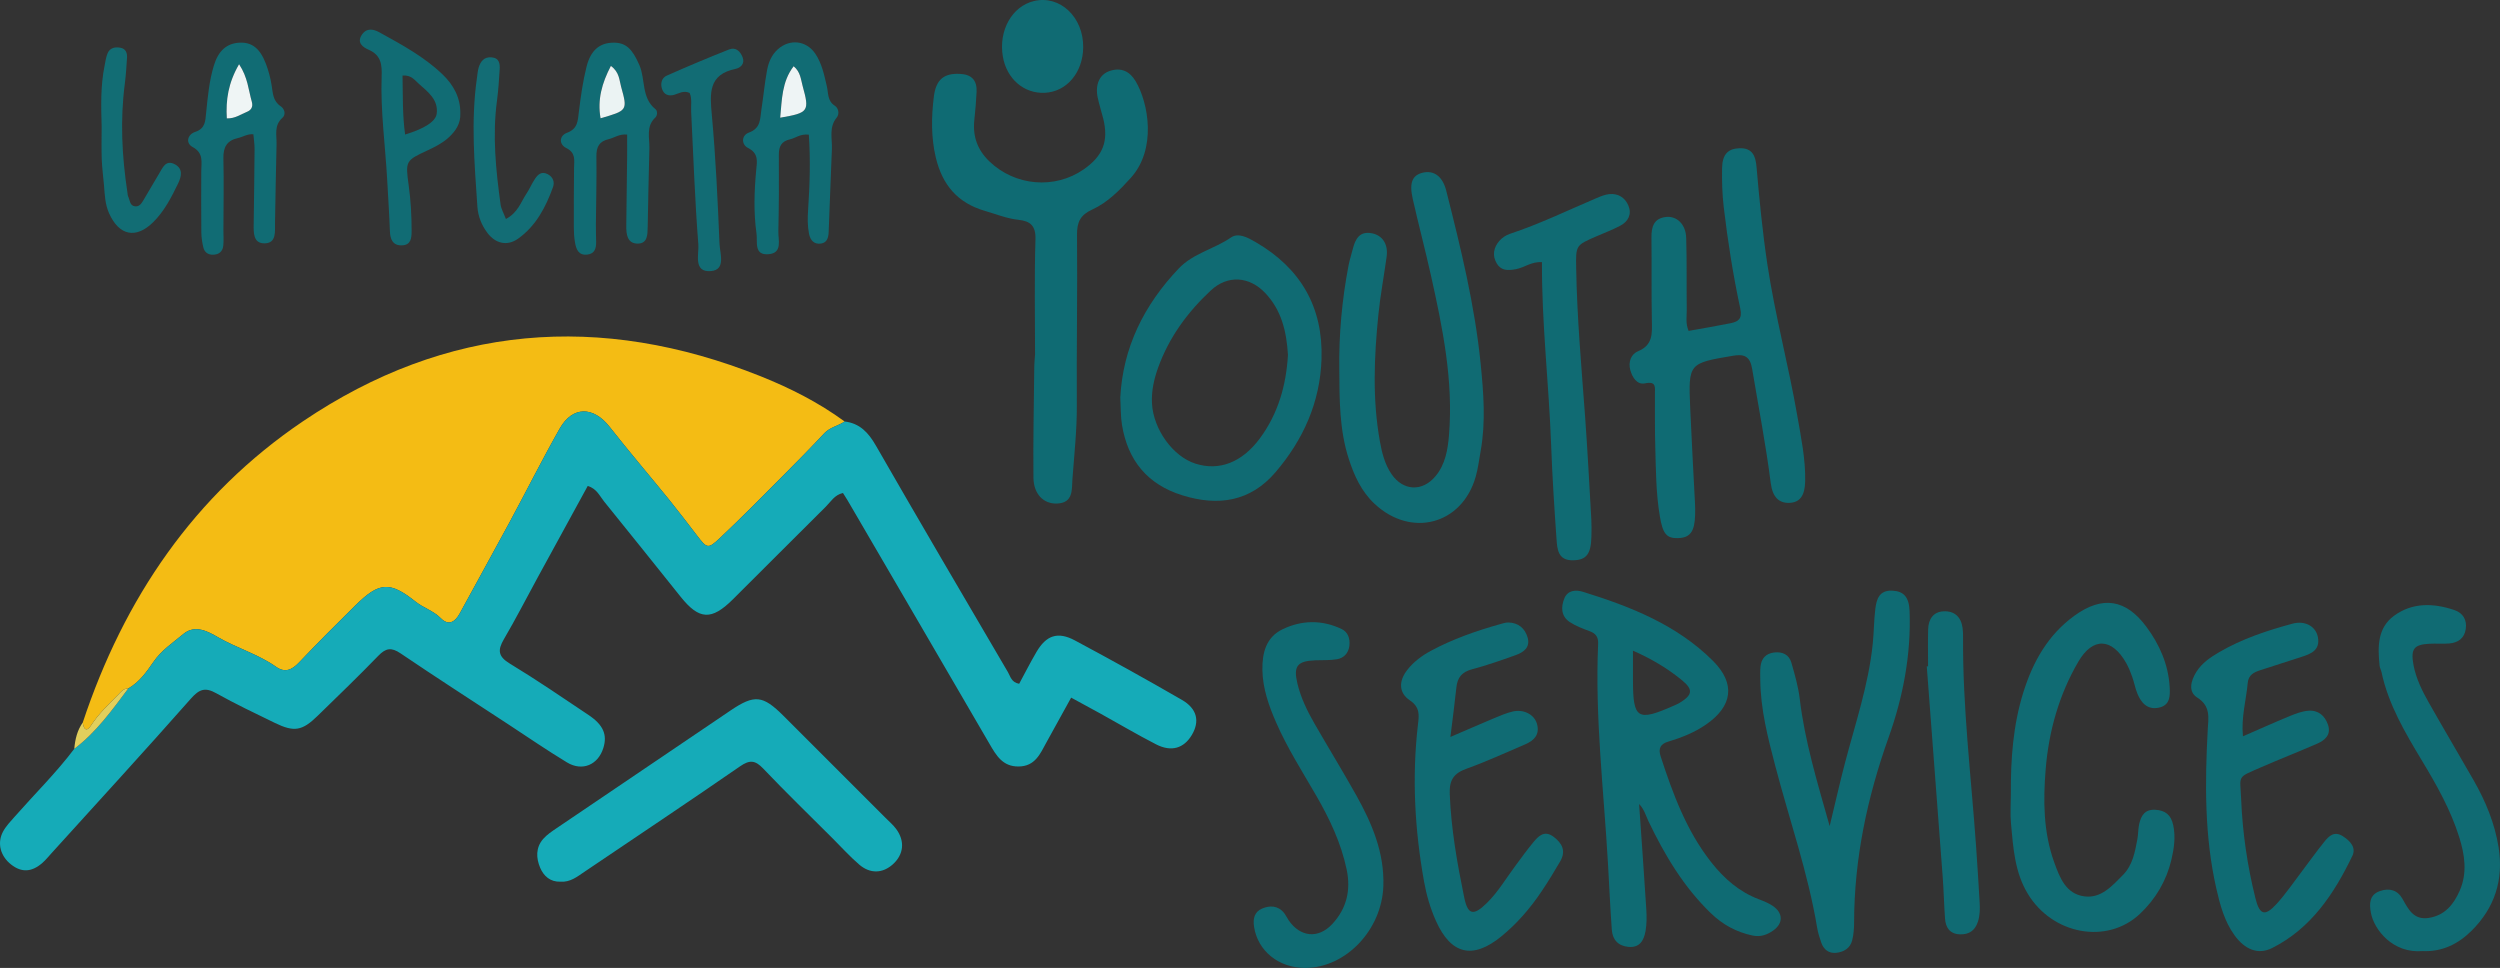 <?xml version="1.0" encoding="UTF-8"?> <svg xmlns="http://www.w3.org/2000/svg" id="uuid-33b83232-0134-410b-87aa-9a0be974952c" width="570.799" height="220.998" viewBox="0 0 570.799 220.998"><rect x="0" y="0" width="570.799" height="220.998" fill="#333333" stroke="none"/><defs><style>.uuid-8d87e163-29cf-4b0b-a786-ea63cbd96a2f{fill:#f4bc14;}.uuid-8d87e163-29cf-4b0b-a786-ea63cbd96a2f,.uuid-5058d670-a11c-43bd-9bf6-a1dd901320e2,.uuid-3d3a5e91-1131-4ec9-8091-a95a693b82de,.uuid-31cc7ea9-80c7-4132-b68f-8d35ef9cb481,.uuid-1e42fd01-7d46-4412-aff6-a3a6fffdf9ab,.uuid-07b4a726-ed8f-4d92-b654-68847b89b633,.uuid-788c2aa8-a488-4820-b41f-0bf5cc143b8b,.uuid-0bb1f144-5c73-42ad-9385-bc0f36c062bc,.uuid-ba5983e0-c657-426b-beea-df83ee154c05,.uuid-d85ab183-3cba-40ac-802d-377eb80c0873,.uuid-88b92014-b22a-4600-8f02-a6fa740c1aca,.uuid-f5eab405-a90e-4a2b-9c8f-e36101654708{stroke-width:0px;}.uuid-5058d670-a11c-43bd-9bf6-a1dd901320e2{fill:#136d75;}.uuid-3d3a5e91-1131-4ec9-8091-a95a693b82de{fill:#126d74;}.uuid-31cc7ea9-80c7-4132-b68f-8d35ef9cb481{fill:#106b73;}.uuid-1e42fd01-7d46-4412-aff6-a3a6fffdf9ab{fill:#0f6b73;}.uuid-07b4a726-ed8f-4d92-b654-68847b89b633{fill:#15abb8;}.uuid-788c2aa8-a488-4820-b41f-0bf5cc143b8b{fill:#126c74;}.uuid-0bb1f144-5c73-42ad-9385-bc0f36c062bc{fill:#116c74;}.uuid-ba5983e0-c657-426b-beea-df83ee154c05{fill:#e2cf5c;}.uuid-d85ab183-3cba-40ac-802d-377eb80c0873{fill:#eff5f5;}.uuid-88b92014-b22a-4600-8f02-a6fa740c1aca{fill:#eef4f5;}.uuid-f5eab405-a90e-4a2b-9c8f-e36101654708{fill:#ebf3f3;}</style></defs><g id="uuid-2da291d6-e873-408d-b5c5-1f6f514030ee"><path class="uuid-8d87e163-29cf-4b0b-a786-ea63cbd96a2f" d="M18.898,164.964c9.389-28.305,25.456-52.001,50.258-68.762,32.721-22.112,67.842-24.932,104.434-10.328,6.806,2.716,13.311,6.016,19.25,10.355-1.47,1.028-3.335,1.297-4.647,2.701-3.159,3.38-6.408,6.679-9.676,9.954-4.683,4.694-9.33,9.431-14.161,13.97-2.731,2.566-2.929,2.388-5.242-.623-2.11-2.746-4.203-5.508-6.384-8.197-4.493-5.539-9.133-10.961-13.535-16.57-3.714-4.733-8.459-4.796-11.399.383-3.983,7.018-7.595,14.245-11.428,21.349-3.763,6.975-7.617,13.902-11.402,20.865-1.078,1.982-2.561,2.866-4.319,1.091-1.69-1.705-3.955-2.347-5.779-3.797-5.873-4.668-8.264-4.498-13.676.821-4.38,4.304-8.716,8.657-12.947,13.107-1.616,1.7-3.206,2.376-5.204.966-4.081-2.879-8.92-4.251-13.226-6.731-2.22-1.278-5.231-3.024-7.92-.788-2.402,1.996-5.047,3.738-6.885,6.431-1.56,2.285-3.224,4.594-5.73,6.037-1.127-.031-1.707.822-2.377,1.502-2.157,2.188-4.404,4.278-6.096,6.905-1.026,1.593-1.728.944-1.908-.643Z"></path><path class="uuid-07b4a726-ed8f-4d92-b654-68847b89b633" d="M29.28,157.201c2.506-1.443,4.17-3.752,5.73-6.037,1.838-2.693,4.484-4.435,6.885-6.431,2.69-2.236,5.701-.489,7.92.788,4.306,2.479,9.145,3.851,13.226,6.731,1.998,1.41,3.588.733,5.204-.966,4.231-4.45,8.567-8.803,12.947-13.107,5.412-5.319,7.803-5.489,13.676-.821,1.823,1.449,4.089,2.092,5.779,3.797,1.758,1.774,3.241.891,4.319-1.091,3.786-6.963,7.639-13.89,11.402-20.865,3.833-7.104,7.445-14.332,11.428-21.349,2.939-5.179,7.684-5.116,11.399-.383,4.402,5.609,9.042,11.031,13.535,16.57,2.181,2.689,4.274,5.45,6.384,8.197,2.313,3.011,2.511,3.189,5.242.623,4.831-4.539,9.478-9.275,14.161-13.97,3.268-3.276,6.517-6.574,9.676-9.954,1.312-1.404,3.176-1.673,4.647-2.701,3.472.422,5.431,2.528,7.139,5.501,9.95,17.318,20.073,34.537,30.173,51.768.551.941.744,2.281,2.543,2.62,1.271-2.349,2.531-4.837,3.937-7.24,2.238-3.826,4.862-4.757,8.782-2.663,8.221,4.391,16.373,8.918,24.443,13.581,3.487,2.015,4.107,4.905,2.267,8.001-1.816,3.055-4.673,3.94-8.148,2.158-4.293-2.202-8.45-4.666-12.673-7.004-2.175-1.204-4.365-2.381-6.738-3.673-1.955,3.538-3.81,6.862-5.633,10.203-1.437,2.633-2.602,5.483-6.356,5.522-3.659.038-5.117-2.527-6.659-5.179-10.792-18.562-21.618-37.104-32.436-55.65-.321-.551-.679-1.08-1.018-1.618-1.929.434-2.78,2.001-3.927,3.137-7.108,7.034-14.14,14.144-21.242,21.184-4.849,4.807-7.655,4.648-11.842-.565-5.843-7.273-11.646-14.579-17.527-21.82-1.012-1.246-1.665-2.924-3.736-3.542-3.81,6.966-7.641,13.958-11.46,20.957-2.551,4.675-4.979,9.422-7.671,14.014-1.461,2.492-1.364,3.946,1.336,5.582,6.12,3.709,12.037,7.755,17.985,11.742,3.393,2.274,4.316,4.516,3.374,7.535-1.201,3.85-4.799,5.405-8.298,3.289-4.556-2.755-8.949-5.779-13.405-8.699-8.218-5.383-16.478-10.704-24.613-16.211-2.096-1.419-3.359-1.197-5.062.565-4.515,4.672-9.207,9.174-13.857,13.713-3.529,3.445-5.345,3.762-9.792,1.6-4.489-2.182-9.007-4.327-13.359-6.762-2.535-1.418-3.876-.929-5.798,1.249-10.469,11.868-21.172,23.53-31.796,35.261-.671.741-1.306,1.526-2.05,2.187-2.448,2.175-4.784,2.288-7.174.42-2.448-1.914-3.275-4.903-1.845-7.545.699-1.292,1.779-2.394,2.764-3.514,4.504-5.116,9.377-9.907,13.492-15.364,5.01-3.783,8.618-8.819,12.322-13.771Z"></path><path class="uuid-1e42fd01-7d46-4412-aff6-a3a6fffdf9ab" d="M374.239,183.574c.561,8.101,1.14,16.053,1.642,24.01.104,1.653.112,3.356-.169,4.978-.36,2.076-1.286,3.873-3.905,3.63-2.35-.218-3.637-1.643-3.8-3.902-.359-4.975-.58-9.96-.864-14.941-.956-16.771-3.002-33.494-2.257-50.337.073-1.645-.579-2.398-2.009-2.929-1.548-.575-3.142-1.17-4.5-2.079-1.968-1.317-2.001-3.414-1.209-5.369.776-1.916,2.633-2.019,4.279-1.508,10.875,3.375,21.412,7.532,29.651,15.756,5.235,5.225,4.482,10.369-1.609,14.561-2.635,1.813-5.567,2.974-8.606,3.884-1.779.532-2.313,1.562-1.727,3.359,2.794,8.566,5.884,16.983,11.546,24.176,2.934,3.727,6.393,6.766,10.906,8.469,1.084.409,2.19.856,3.142,1.498,2.398,1.615,2.443,3.998.08,5.646-1.363.95-2.843,1.507-4.679,1.124-3.714-.773-6.838-2.498-9.539-5.106-6.206-5.991-10.526-13.261-14.217-20.953-.63-1.312-.977-2.767-2.155-3.967ZM372.841,148.561c0,2.807-0,4.775,0,6.742.001,8.853,1.015,9.49,9.287,5.83.45-.199.913-.384,1.332-.638,2.977-1.803,3.198-3.031.586-5.173-3.17-2.6-6.656-4.744-11.205-6.761Z"></path><path class="uuid-1e42fd01-7d46-4412-aff6-a3a6fffdf9ab" d="M236.323,80.972c0-8.705-.175-17.534.094-26.349.096-3.148-1.255-4.151-3.873-4.434-2.674-.289-5.138-1.303-7.686-2.044-6.219-1.808-9.714-5.95-11.191-12.163-1.1-4.628-1.022-9.28-.454-13.886.502-4.074,2.41-5.376,5.913-5.231,2.719.112,3.967,1.466,3.85,4.091-.096,2.155-.29,4.309-.519,6.456-.399,3.727.725,6.837,3.448,9.447,5.873,5.628,14.931,6.413,21.546,1.798,4.409-3.076,5.707-6.447,4.436-11.595-.398-1.611-.934-3.19-1.268-4.813-.614-2.993.455-5.31,2.816-6.07,2.594-.835,4.531.114,5.888,2.422,2.892,4.918,4.824,15.419-1.148,22.022-2.59,2.863-5.302,5.626-8.816,7.231-2.662,1.216-3.481,2.82-3.453,5.73.124,12.982-.127,25.968-.045,38.951.036,5.677-.601,11.294-1.008,16.928-.163,2.256.263,5.379-3.536,5.506-3.03.102-5.321-2.127-5.36-5.926-.087-8.486.102-16.976.192-25.464.009-.83.108-1.659.174-2.609Z"></path><path class="uuid-1e42fd01-7d46-4412-aff6-a3a6fffdf9ab" d="M385.538,75.552c3.356-.608,6.458-1.124,9.538-1.744,1.784-.359,2.781-.965,2.264-3.37-1.642-7.627-2.852-15.339-3.771-23.101-.355-3.001-.433-5.975-.383-8.96.053-3.154,1.372-4.472,4.043-4.533,2.905-.066,3.608,1.816,3.815,4.202.647,7.447,1.366,14.883,2.478,22.284,1.755,11.673,4.846,23.075,6.852,34.693.848,4.909,1.881,9.804,1.785,14.823-.064,3.347-1.22,4.874-3.603,4.967-2.372.092-3.851-1.292-4.261-4.525-1.109-8.739-2.794-17.377-4.242-26.057-.488-2.927-1.836-3.438-4.392-3.004-10.147,1.723-10.189,1.694-9.752,12.004.31,7.311.739,14.616,1.104,21.924.042.831.035,1.666.011,2.498-.11,3.733-1.149,5.123-3.87,5.211-2.691.087-3.512-1.038-4.182-5.009-.891-5.279-.892-10.604-1.043-15.92-.113-3.995-.057-7.995-.078-11.992-.008-1.489.377-2.977-2.274-2.415-1.815.385-2.911-1.385-3.361-3.078-.481-1.809.177-3.594,1.793-4.263,3.418-1.414,3.198-4.067,3.14-6.964-.125-6.327-.014-12.659-.09-18.988-.029-2.44.535-4.375,3.289-4.694,2.506-.29,4.547,1.675,4.641,4.747.168,5.492.06,10.992.127,16.488.018,1.474-.315,2.989.42,4.775Z"></path><path class="uuid-07b4a726-ed8f-4d92-b654-68847b89b633" d="M127.971,201.306c-2.312.092-3.828-1.273-4.636-3.168-.941-2.207-1.047-4.614.679-6.587.859-.981,2.005-1.738,3.1-2.481,13.22-8.967,26.447-17.923,39.689-26.857,5.47-3.69,7.353-3.489,12.078,1.222,7.784,7.761,15.549,15.541,23.318,23.316.824.824,1.725,1.596,2.414,2.523,2.05,2.759,1.727,5.824-.746,8.054-2.319,2.091-5.166,2.239-7.682.081-2.143-1.838-4.046-3.957-6.049-5.958-5.302-5.297-10.688-10.514-15.852-15.942-1.849-1.944-3.089-2.084-5.348-.521-11.769,8.14-23.681,16.072-35.537,24.087-1.657,1.12-3.234,2.396-5.428,2.229Z"></path><path class="uuid-31cc7ea9-80c7-4132-b68f-8d35ef9cb481" d="M305.785,84.473c-.112-8.012.602-15.952,2.106-23.818.249-1.303.67-2.572.994-3.861.583-2.318,1.61-4.116,4.447-3.509,2.393.512,3.643,2.556,3.264,5.312-.61,4.441-1.444,8.858-1.892,13.314-.969,9.625-1.378,19.263.351,28.867.474,2.636,1.122,5.221,2.647,7.457,2.653,3.89,7.078,4.095,10.079.458,2.216-2.687,2.774-5.982,3.05-9.322,1.029-12.445-1.448-24.506-4.129-36.531-1.302-5.84-2.837-11.628-4.155-17.465-.844-3.736-.053-5.454,2.444-5.978,2.369-.498,4.368.804,5.211,4.133,3.301,13.044,6.519,26.11,7.862,39.551.664,6.645,1.183,13.273-.005,19.908-.351,1.96-.587,3.957-1.131,5.864-3.12,10.93-14.738,14.007-23.104,6.16-3.01-2.824-4.642-6.423-5.884-10.275-2.132-6.612-2.115-13.442-2.154-20.266Z"></path><path class="uuid-31cc7ea9-80c7-4132-b68f-8d35ef9cb481" d="M255.786,90.741c.591-11.357,5.394-21.09,13.351-29.45,3.316-3.484,8.095-4.42,11.913-7.064,1.691-1.171,3.849.017,5.622,1.044,10.271,5.95,15.442,14.82,15.056,26.72-.32,9.856-4.17,18.407-10.491,25.813-5.767,6.757-13.126,7.832-21.307,5.279-7.952-2.481-12.423-7.958-13.758-16.059-.322-1.956-.256-3.977-.387-6.284ZM294.066,81.043c-.314-5.277-1.438-10.22-5.227-14.182-3.624-3.788-8.545-4.128-12.4-.534-5.277,4.922-9.495,10.655-11.981,17.512-.964,2.658-1.59,5.391-1.437,8.28.311,5.885,4.768,12.113,9.946,13.748,5.409,1.708,10.613-.271,14.692-5.785,4.177-5.645,6.004-12.124,6.407-19.039Z"></path><path class="uuid-31cc7ea9-80c7-4132-b68f-8d35ef9cb481" d="M459.119,181.162c-.048-7.829.505-15.603,2.862-23.127,2.182-6.966,5.639-13.127,11.71-17.5,6.321-4.554,11.676-3.746,16.351,2.545,3.026,4.072,5.025,8.599,5.333,13.74.122,2.045.132,4.21-2.471,4.755-2.586.541-4.024-1.073-4.904-3.229-.5-1.225-.726-2.559-1.172-3.81-.389-1.089-.824-2.182-1.394-3.184-3.254-5.728-7.609-5.926-10.915-.268-4.422,7.568-6.75,15.918-7.455,24.588-.579,7.118-.534,14.31,1.95,21.203,1.263,3.504,2.661,7.21,6.869,7.781,3.84.521,6.352-2.379,8.815-4.865,2.234-2.254,2.755-5.245,3.305-8.192.213-1.138.164-2.33.416-3.456.43-1.917,1.299-3.391,3.674-3.257,2.33.131,3.607,1.212,4.101,3.528.574,2.695.176,5.352-.422,7.888-1.128,4.778-3.581,8.95-7.17,12.337-7.521,7.099-20.038,4.757-25.668-4.657-2.935-4.909-3.265-10.394-3.777-15.836-.217-2.308-.036-4.654-.036-6.982Z"></path><path class="uuid-1e42fd01-7d46-4412-aff6-a3a6fffdf9ab" d="M512.113,168.114c3.708-1.613,7.16-3.17,10.66-4.611,1.371-.564,2.829-1.119,4.282-1.231,2.256-.175,3.793,1.148,4.484,3.245.735,2.23-.676,3.485-2.452,4.262-4.263,1.865-8.605,3.55-12.867,5.416-5.619,2.459-4.75,1.684-4.525,7.223.311,7.673,1.412,15.215,3.258,22.649.961,3.87,2.166,4.233,4.826,1.326,2.124-2.321,3.899-4.963,5.811-7.476,1.712-2.25,3.34-4.567,5.122-6.759,1.059-1.303,2.244-2.482,4.223-1.227,1.738,1.102,3.054,2.626,2.146,4.505-4.177,8.645-9.404,16.534-18.304,21.014-3.216,1.619-6.251.346-8.617-2.944-2.275-3.165-3.272-6.875-4.123-10.613-2.722-11.968-2.615-24.089-1.968-36.244.144-2.711.758-5.407-2.403-7.389-2.128-1.334-1.439-3.858-.2-5.846,1.271-2.038,3.224-3.345,5.243-4.524,5.215-3.043,10.903-4.92,16.684-6.489,2.923-.793,5.375.623,5.832,3.091.529,2.861-1.446,3.754-3.634,4.452-3.165,1.01-6.324,2.036-9.484,3.061-1.47.477-2.739,1.056-2.908,2.938-.353,3.933-1.518,7.798-1.085,12.172Z"></path><path class="uuid-31cc7ea9-80c7-4132-b68f-8d35ef9cb481" d="M331.16,168.262c3.658-1.575,6.804-2.957,9.973-4.282,1.378-.576,2.771-1.177,4.215-1.52,2.563-.608,5.005.696,5.589,2.864.655,2.431-.695,3.765-2.718,4.627-4.432,1.889-8.814,3.924-13.343,5.547-2.941,1.054-3.994,2.55-3.869,5.785.309,8.014,1.709,15.844,3.308,23.646.825,4.023,2.134,4.231,5.189,1.224,2.511-2.471,4.29-5.499,6.366-8.301,1.385-1.869,2.741-3.765,4.225-5.554,1.195-1.441,2.526-2.803,4.614-1.248,1.982,1.476,2.872,3.267,1.533,5.585-1.328,2.3-2.72,4.568-4.196,6.775-2.602,3.892-5.641,7.438-9.271,10.397-6.547,5.337-11.495,4.103-14.914-3.532-1.301-2.905-2.176-5.95-2.729-9.041-2.118-11.837-2.775-23.749-1.391-35.734.244-2.11.557-3.993-1.837-5.594-2.58-1.726-2.568-4.42-.6-6.94,1.446-1.851,3.309-3.249,5.391-4.369,5.005-2.692,10.326-4.548,15.774-6.082.637-.179,1.3-.407,1.946-.389,2.272.064,3.773,1.34,4.373,3.432.657,2.29-.953,3.386-2.764,4.032-3.282,1.171-6.58,2.333-9.944,3.225-2.276.603-3.318,1.866-3.554,4.118-.376,3.593-.861,7.176-1.368,11.327Z"></path><path class="uuid-1e42fd01-7d46-4412-aff6-a3a6fffdf9ab" d="M417.749,188.611c1.345-5.566,2.352-10.063,3.523-14.517,2.36-8.975,5.361-17.801,6.313-27.1.27-2.64.267-5.31.585-7.943.269-2.228.885-4.326,3.869-4.192,2.589.117,3.834,1.432,3.955,4.665.371,9.929-1.489,19.591-4.782,28.833-4.898,13.748-7.866,27.746-7.886,42.354-.002,1.322-.113,2.678-.426,3.956-.449,1.832-1.931,2.7-3.673,2.881-1.679.174-2.857-.758-3.403-2.351-.375-1.093-.736-2.208-.925-3.343-2.099-12.645-6.365-24.726-9.594-37.076-1.678-6.419-3.34-12.859-3.399-19.567-.009-.996-.049-1.999.048-2.987.185-1.889,1.229-3.033,3.155-3.253,1.884-.215,3.372.492,3.9,2.336.775,2.707,1.577,5.449,1.907,8.232,1.134,9.558,3.898,18.706,6.833,29.07Z"></path><path class="uuid-31cc7ea9-80c7-4132-b68f-8d35ef9cb481" d="M553.116,217.151c-6.768.567-11.062-4.847-11.793-8.746-.386-2.06-.378-4.105,2.074-4.962,2.131-.745,4.008-.239,5.15,1.797,1.332,2.375,2.534,4.835,5.902,4.351,3.72-.535,5.79-3.091,7.166-6.26,1.756-4.044,1.139-8.155-.126-12.194-1.95-6.227-5.134-11.862-8.48-17.419-3.856-6.406-7.685-12.83-9.268-20.279-.103-.485-.381-.943-.431-1.429-.434-4.239-.541-8.588,3.271-11.398,4.197-3.093,9.044-2.935,13.816-1.317,1.936.656,2.893,2.228,2.587,4.318-.311,2.121-1.758,3.144-3.783,3.307-1.488.12-2.994-.019-4.487.059-3.549.187-4.33,1.153-3.684,4.748.565,3.142,1.982,5.989,3.535,8.733,3.352,5.926,6.834,11.777,10.211,17.689,2.735,4.788,4.834,9.84,5.703,15.316,1.175,7.406-.877,13.831-6.236,19.107-3.083,3.036-6.755,4.788-11.127,4.579Z"></path><path class="uuid-1e42fd01-7d46-4412-aff6-a3a6fffdf9ab" d="M298.055,220.998c-6.09.026-10.881-3.868-11.73-9.388-.29-1.887.103-3.442,1.844-4.171,1.748-.732,3.614-.715,4.987.985.412.509.682,1.13,1.055,1.675,2.649,3.868,6.762,4.314,9.959.888,3.278-3.514,4.297-7.701,3.298-12.462-1.281-6.108-3.918-11.626-7.006-16.966-3.161-5.466-6.566-10.797-9.1-16.604-1.671-3.829-3.062-7.774-3.132-11.987-.063-3.807.793-7.458,4.597-9.291,4.408-2.124,9.014-2.185,13.48-.064,1.474.7,1.977,2.205,1.783,3.829-.202,1.685-1.255,2.803-2.842,3.077-1.621.28-3.308.17-4.965.241-4.083.174-5.016,1.312-4.062,5.297.778,3.254,2.241,6.263,3.9,9.15,3.145,5.476,6.457,10.859,9.539,16.37,3.597,6.431,6.447,13.136,6.187,20.732-.343,10.018-8.578,18.649-17.792,18.689Z"></path><path class="uuid-31cc7ea9-80c7-4132-b68f-8d35ef9cb481" d="M352.058,59.859c-2.401-.181-4.019,1.257-5.967,1.604-1.782.317-3.343.401-4.365-1.333-1.062-1.801-.701-3.589.572-5.095.613-.725,1.537-1.343,2.442-1.643,6.803-2.252,13.237-5.381,19.811-8.177.914-.389,1.878-.786,2.849-.89,2.053-.22,3.635.799,4.395,2.618.826,1.979-.04,3.638-1.872,4.602-1.76.926-3.634,1.637-5.463,2.429-4.716,2.041-4.677,2.038-4.587,7.317.192,11.317,1.214,22.58,2.037,33.859.569,7.794.968,15.6,1.417,23.402.076,1.328.052,2.665.021,3.997-.094,4.007-1.177,5.34-4.234,5.38-3.396.044-3.568-2.522-3.729-4.819-.502-7.133-.967-14.272-1.226-21.417-.506-13.953-2.174-27.835-2.099-41.833Z"></path><path class="uuid-31cc7ea9-80c7-4132-b68f-8d35ef9cb481" d="M440.216,152.129c0-2.826-.062-5.653.02-8.477.066-2.247,1.139-3.96,3.516-4.075,2.498-.121,4.027,1.294,4.348,3.84.083.657.11,1.326.105,1.989-.114,15.968,1.836,31.807,2.965,47.697.306,4.306.569,8.615.82,12.925.087,1.491.083,2.974-.4,4.438-.671,2.03-2.055,2.943-4.132,2.86-2.261-.09-3.216-1.528-3.366-3.566-.232-3.147-.294-6.307-.529-9.454-1.196-16.054-2.425-32.105-3.642-48.158l.296-.019Z"></path><path class="uuid-0bb1f144-5c73-42ad-9385-bc0f36c062bc" d="M184.67,30.742c-1.967-.224-3.022.787-4.274,1.064-2.002.444-2.586,1.628-2.57,3.572.049,5.822.014,11.647-.112,17.468-.043,1.983.989,4.922-2.224,5.193-3.42.289-2.495-2.83-2.766-4.747-.679-4.798-.516-9.616-.068-14.434.179-1.927.624-3.819-1.854-5.069-1.55-.782-1.581-2.878.215-3.531,2.761-1.004,2.509-3.218,2.829-5.269.462-2.955.733-5.943,1.274-8.883.329-1.79.999-3.509,2.431-4.813,2.725-2.481,6.538-2.082,8.599.969,1.524,2.257,2.038,4.897,2.643,7.481.368,1.573.089,3.295,1.817,4.403.856.549,1.096,1.883.427,2.699-1.825,2.228-1.008,4.744-1.097,7.176-.233,6.316-.521,12.63-.739,18.946-.044,1.294-.374,2.427-1.724,2.639-1.556.245-2.455-.689-2.757-2.214-.359-1.811-.337-3.614-.214-5.459.384-5.739.567-11.485.164-17.194ZM181.203,15.127c-2.707,3.549-2.665,7.64-3.066,11.747,6.48-1.111,6.722-1.456,5.127-7.216-.424-1.532-.482-3.239-2.06-4.53Z"></path><path class="uuid-0bb1f144-5c73-42ad-9385-bc0f36c062bc" d="M143.19,30.726c-1.828-.186-2.926.748-4.192,1.037-2.191.5-2.86,1.781-2.828,3.957.076,5.162-.073,10.327-.116,15.491-.011,1.333.036,2.666.054,3.998.019,1.442-.278,2.71-1.998,2.916-2.022.242-2.555-1.207-2.826-2.752-.2-1.142-.267-2.32-.27-3.482-.012-4.497.009-8.995.053-13.492.018-1.792.476-3.491-1.815-4.627-1.601-.794-1.653-2.759.232-3.464,2.455-.918,2.431-2.721,2.68-4.749.425-3.461.906-6.942,1.751-10.318.959-3.831,3.052-5.474,6.14-5.501,2.853-.025,4.332,1.419,5.938,5.148,1.416,3.288.4,7.451,3.702,10.075.403.321.469,1.367-.062,1.861-2.186,2.036-1.303,4.626-1.364,7.037-.152,5.995-.284,11.99-.39,17.986-.031,1.728-.028,3.742-2.228,3.77-2.426.031-2.676-2.086-2.66-4.005.044-5.331.135-10.661.197-15.992.019-1.643.003-3.287.003-4.895ZM139.476,15.051c-2.053,3.936-3.106,7.716-2.356,11.952,6.129-1.763,6.2-1.783,4.689-7.207-.419-1.505-.373-3.314-2.333-4.745Z"></path><path class="uuid-0bb1f144-5c73-42ad-9385-bc0f36c062bc" d="M57.85,30.654c-1.383-.118-2.378.615-3.493.858-2.563.559-3.408,2.101-3.35,4.658.124,5.485.016,10.975.004,16.463-.003,1.164.094,2.339-.033,3.489-.147,1.332-1.013,2.023-2.378,2.036-1.161.011-1.919-.613-2.173-1.666-.27-1.12-.445-2.29-.458-3.441-.049-4.656-.03-9.312-.014-13.969.007-2.079.602-4.118-1.996-5.529-1.625-.883-1.177-2.845.617-3.441,2.319-.77,2.296-2.465,2.484-4.311.37-3.633.699-7.292,1.76-10.802,1.052-3.481,2.99-5.104,5.862-5.255,2.832-.148,4.706,1.294,6.064,4.908.581,1.546,1.01,3.177,1.271,4.808.289,1.81.279,3.612,2.086,4.813.888.59,1.212,1.886.385,2.619-1.98,1.752-1.292,3.957-1.345,6.028-.153,5.983-.234,11.968-.351,17.952-.038,1.961.386,4.624-2.341,4.687-2.689.062-2.554-2.503-2.527-4.538.077-5.655.162-11.309.2-16.965.008-1.139-.177-2.279-.273-3.403ZM54.584,14.663c-2.489,4.297-3.05,8.197-2.797,12.369,1.939.055,3.157-.938,4.521-1.465,1.001-.387,1.538-1.112,1.18-2.356-.767-2.666-.904-5.542-2.904-8.547Z"></path><path class="uuid-0bb1f144-5c73-42ad-9385-bc0f36c062bc" d="M105.101,25.842c.111,2.372-1.081,4.124-2.739,5.615-1.368,1.231-2.997,2.059-4.659,2.834-5.071,2.366-5.174,2.396-4.391,8.037.482,3.471.669,6.933.667,10.421-.001,1.579-.128,3.172-2.153,3.268-2.182.103-2.745-1.429-2.808-3.285-.131-3.813-.397-7.62-.6-11.426-.425-7.95-1.565-15.868-1.282-23.849.092-2.612-.072-4.849-2.957-6.096-1.226-.53-2.837-1.562-1.536-3.463,1.103-1.612,2.663-1.243,3.996-.508,5.082,2.806,10.226,5.572,14.445,9.639,2.446,2.357,4.053,5.25,4.017,8.813ZM92.495,30.717c4.32-1.318,6.987-2.925,7.216-4.776.398-3.218-2.043-4.987-4.098-6.821-.921-.821-1.724-2.033-3.709-1.877.097,4.482-.038,8.95.591,13.473Z"></path><path class="uuid-31cc7ea9-80c7-4132-b68f-8d35ef9cb481" d="M247.316,10.874c-.089,5.713-3.769,10.058-8.736,10.313-4.775.245-8.749-3.179-9.612-8.284-1.004-5.936,2.084-11.454,7.086-12.66,5.955-1.436,11.37,3.676,11.262,10.631Z"></path><path class="uuid-788c2aa8-a488-4820-b41f-0bf5cc143b8b" d="M157.453,21.219c-1.41-.636-2.433.121-3.516.427-1.345.38-2.361-.072-2.786-1.345-.399-1.194-.101-2.509,1.08-3.032,4.703-2.084,9.446-4.083,14.229-5.976,1.496-.592,2.532.374,3.087,1.765.601,1.505-.517,2.442-1.537,2.65-6.318,1.289-5.937,5.59-5.483,10.569.891,9.764,1.344,19.572,1.751,29.372.092,2.208,1.501,5.94-1.929,6.244-4.133.366-2.731-3.931-2.899-6.047-.803-10.105-1.133-20.248-1.646-30.377-.073-1.45.241-2.956-.351-4.25Z"></path><path class="uuid-3d3a5e91-1131-4ec9-8091-a95a693b82de" d="M23.208,28.922c-.129-4.65-.269-9.309.669-13.904.198-.968.314-1.98.698-2.874.543-1.264,1.753-1.471,2.956-1.237,1.169.227,1.542,1.173,1.471,2.258-.131,1.987-.245,3.98-.503,5.952-1.086,8.308-.661,16.573.59,24.821.05.328.053.686.192.975.4.832.323,2.085,1.609,2.204.975.09,1.448-.741,1.867-1.423,1.215-1.978,2.319-4.024,3.537-5.999.835-1.354,1.522-3.359,3.697-2.145,1.895,1.058,1.401,2.849.649,4.396-1.523,3.138-3.115,6.253-5.635,8.754-3.956,3.925-7.814,3.122-10.108-2.018-.91-2.039-.975-4.181-1.149-6.329-.161-1.986-.444-3.965-.517-5.953-.091-2.489-.022-4.983-.022-7.475Z"></path><path class="uuid-5058d670-a11c-43bd-9bf6-a1dd901320e2" d="M115.505,50.004c2.764-1.464,3.403-3.841,4.653-5.713.736-1.102,1.248-2.354,1.986-3.456.668-.998,1.514-1.794,2.904-1.069,1.262.658,1.618,1.829,1.214,2.951-1.651,4.588-3.897,8.878-7.973,11.779-2.474,1.76-5.156,1.131-7.006-1.323-1.324-1.756-2.134-3.778-2.283-5.984-.661-9.787-1.515-19.577-.106-29.372.118-.823.168-1.671.415-2.456.427-1.352,1.214-2.375,2.845-2.273,1.863.116,2.023,1.435,1.928,2.842-.156,2.321-.286,4.651-.598,6.953-1.087,8.003-.274,15.934.815,23.853.131.951.669,1.847,1.207,3.266Z"></path><path class="uuid-ba5983e0-c657-426b-beea-df83ee154c05" d="M29.28,157.201c-3.703,4.952-7.312,9.989-12.322,13.771.191-2.15.656-4.211,1.94-6.008.181,1.587.883,2.236,1.908.643,1.692-2.627,3.939-4.717,6.096-6.905.67-.68,1.25-1.533,2.377-1.502Z"></path><path class="uuid-88b92014-b22a-4600-8f02-a6fa740c1aca" d="M181.203,15.127c1.578,1.292,1.636,2.999,2.06,4.53,1.595,5.76,1.354,6.106-5.127,7.216.401-4.107.359-8.198,3.066-11.747Z"></path><path class="uuid-f5eab405-a90e-4a2b-9c8f-e36101654708" d="M139.476,15.051c1.959,1.431,1.913,3.24,2.333,4.745,1.512,5.424,1.441,5.444-4.689,7.207-.749-4.236.303-8.016,2.356-11.952Z"></path><path class="uuid-d85ab183-3cba-40ac-802d-377eb80c0873" d="M54.584,14.663c2.001,3.005,2.137,5.881,2.904,8.547.358,1.244-.18,1.969-1.18,2.356-1.364.527-2.582,1.52-4.521,1.465-.253-4.173.308-8.072,2.797-12.369Z"></path></g></svg> 
